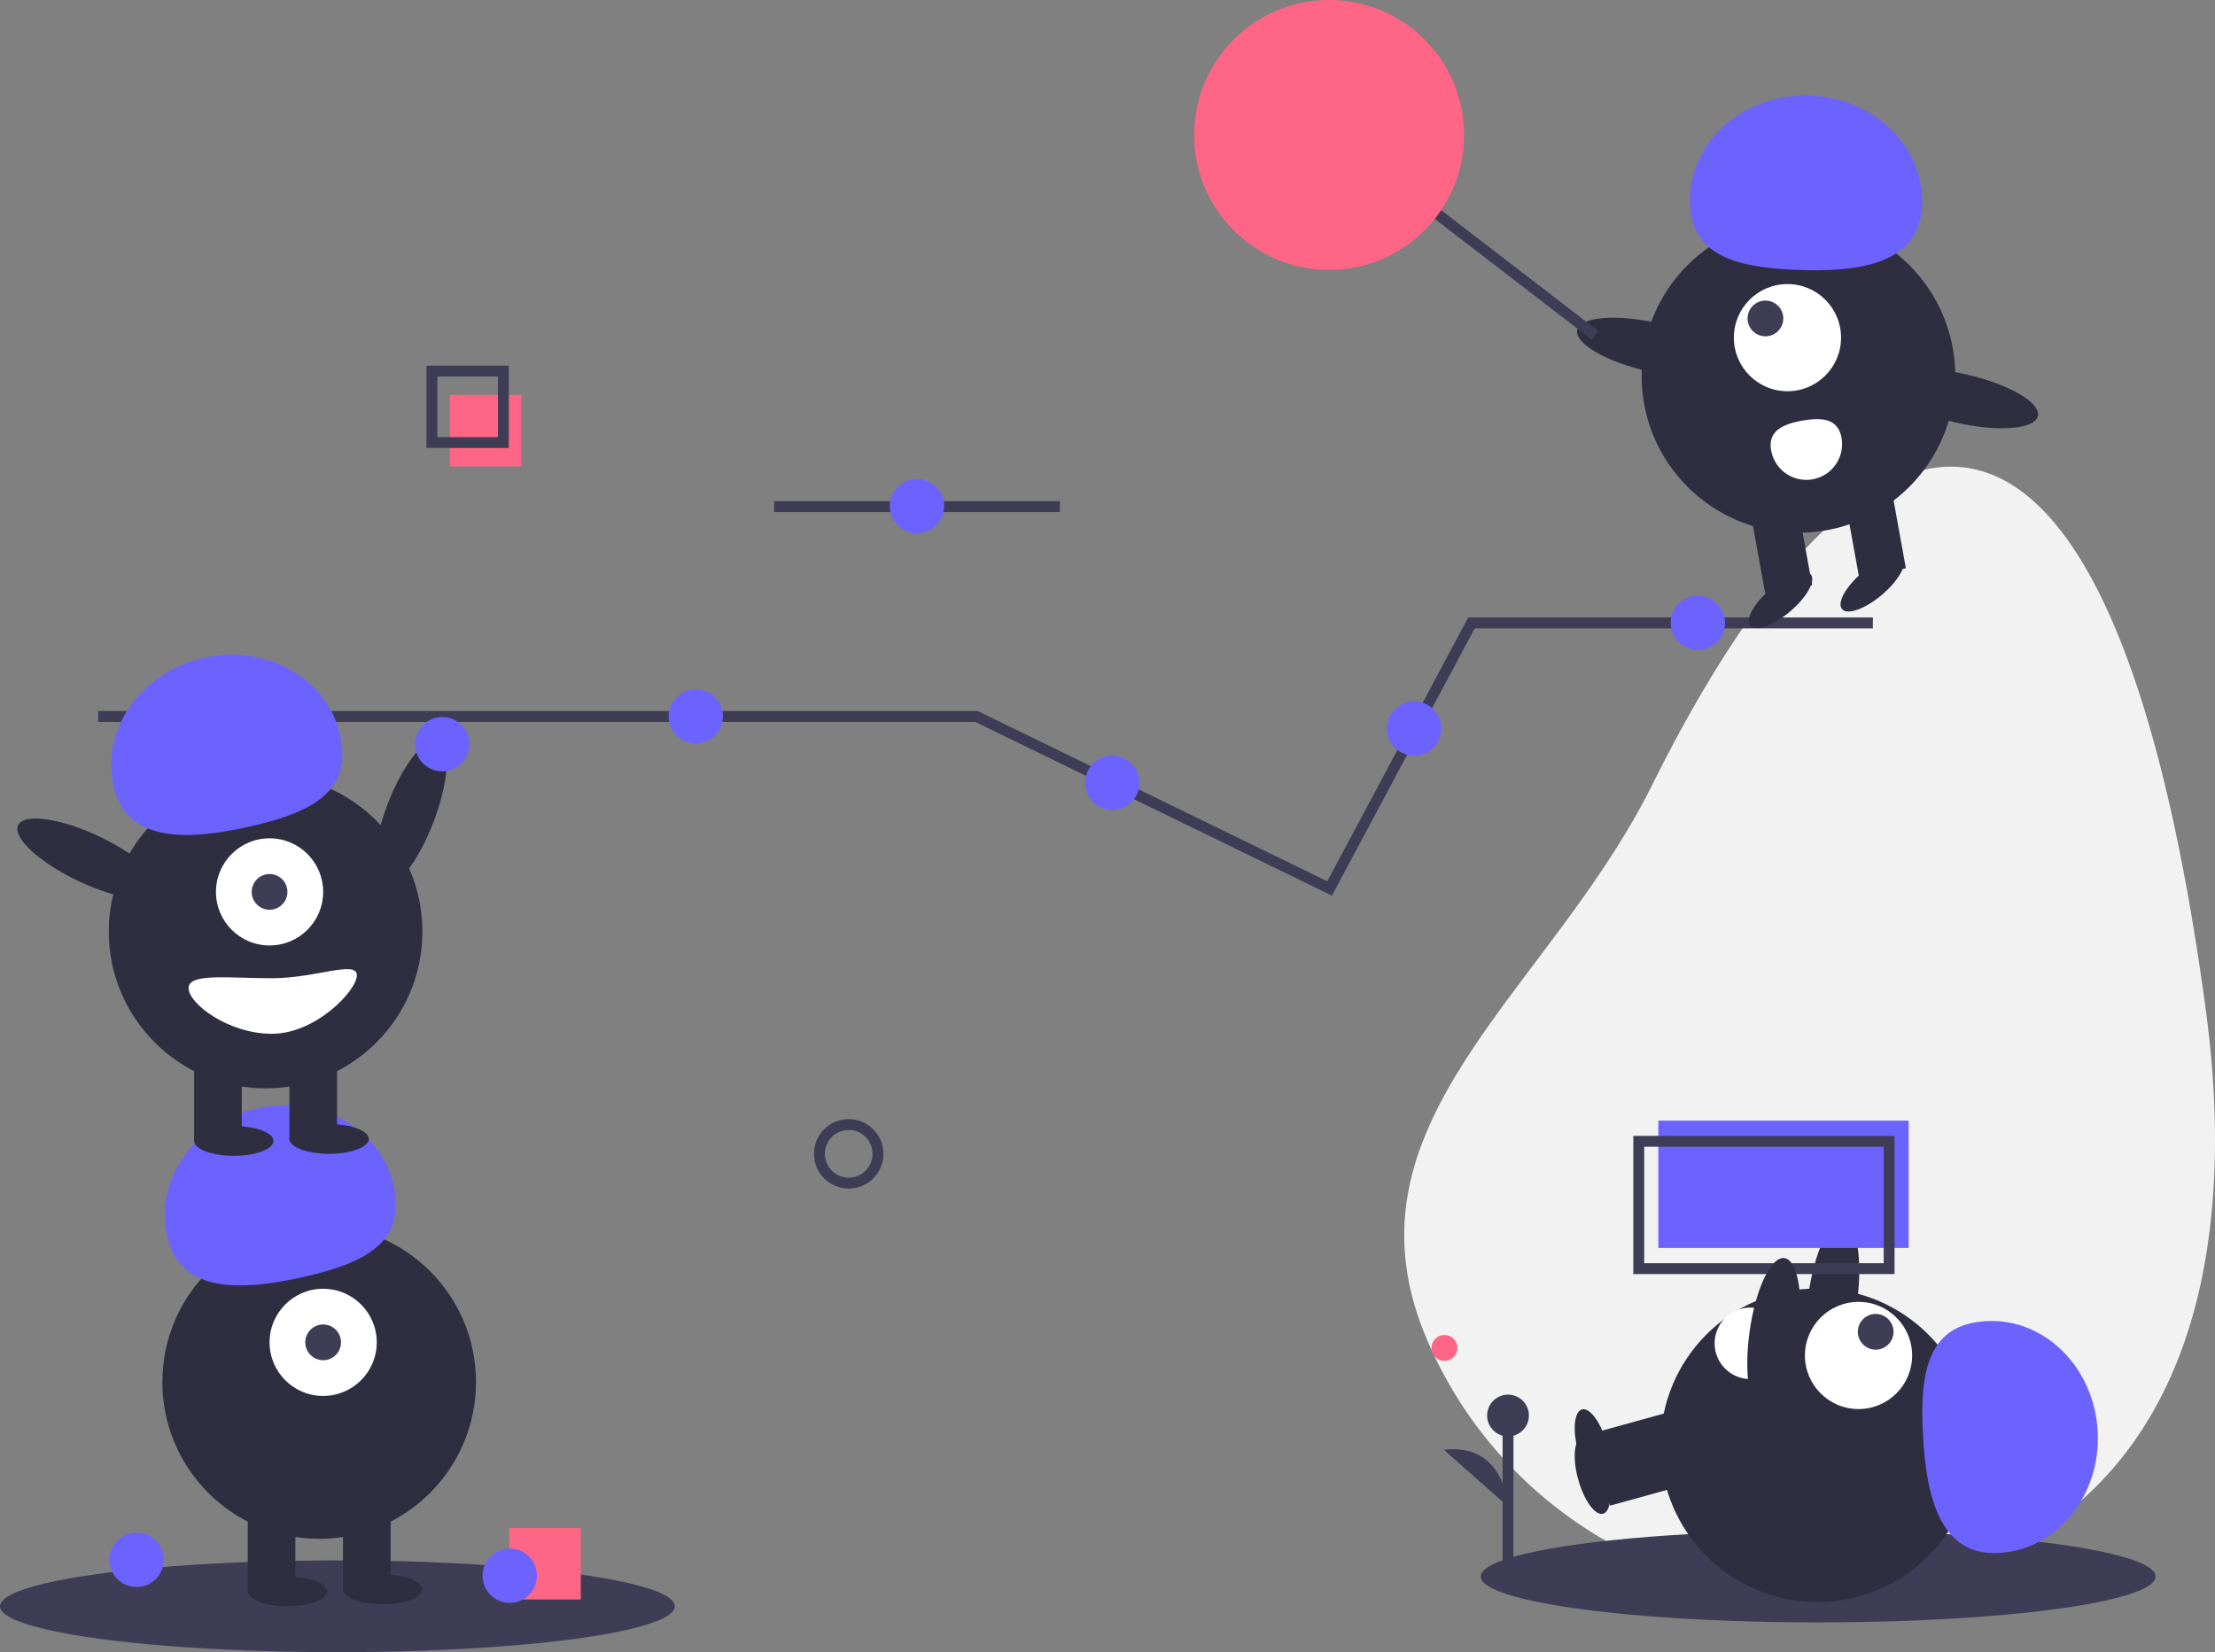 <svg id="tech_img" xmlns="http://www.w3.org/2000/svg" width="407.385" height="303.942" viewBox="0 0 407.385 303.942">
  <rect x="0" y="0" width="407.385" height="303.942" fill="#808080" stroke="none"/>
  <line id="Line_93" data-name="Line 93" x2="52.57" transform="translate(142.361 93.195)" fill="none" stroke="#3f3d56" stroke-miterlimit="10" stroke-width="2"/>
  <ellipse id="Ellipse_316" data-name="Ellipse 316" cx="14.42" cy="4.527" rx="14.42" ry="4.527" transform="matrix(0.357, -0.934, 0.934, 0.357, 66.127, 161.451)" fill="#2f2e41"/>
  <path id="Path_5196" data-name="Path 5196" d="M896.94,368.964c5.719,42.563-2.069,85.172-41.679,101.764A77.76,77.76,0,0,1,753.5,429.049c-16.592-39.611,22.556-63.312,41.679-101.764C834.01,249.2,879.179,236.786,896.94,368.964Z" transform="translate(-491.227 -183.037)" fill="#f2f2f2"/>
  <ellipse id="Ellipse_317" data-name="Ellipse 317" cx="62.061" cy="8.443" rx="62.061" ry="8.443" transform="translate(272.34 281.58)" fill="#3f3d56"/>
  <rect id="Rectangle_412" data-name="Rectangle 412" width="8.762" height="15.698" transform="translate(296.134 276.98) rotate(-105.453)" fill="#2f2e41"/>
  <ellipse id="Ellipse_318" data-name="Ellipse 318" cx="2.738" cy="7.301" rx="2.738" ry="7.301" transform="translate(288.315 265.126) rotate(-15.453)" fill="#2f2e41"/>
  <ellipse id="Ellipse_319" data-name="Ellipse 319" cx="14.42" cy="4.527" rx="14.42" ry="4.527" transform="translate(330.65 252.563) rotate(-82.281)" fill="#2f2e41"/>
  <circle id="Ellipse_320" data-name="Ellipse 320" cx="28.84" cy="28.84" r="28.84" transform="translate(305.41 237.038)" fill="#2f2e41"/>
  <rect id="Rectangle_413" data-name="Rectangle 413" width="8.762" height="15.698" transform="translate(296.134 271.869) rotate(-105.453)" fill="#2f2e41"/>
  <ellipse id="Ellipse_321" data-name="Ellipse 321" cx="2.738" cy="7.301" rx="2.738" ry="7.301" transform="translate(288.315 260.015) rotate(-15.453)" fill="#2f2e41"/>
  <circle id="Ellipse_322" data-name="Ellipse 322" cx="9.857" cy="9.857" r="9.857" transform="translate(331.966 239.5)" fill="#fff"/>
  <circle id="Ellipse_323" data-name="Ellipse 323" cx="3.286" cy="3.286" r="3.286" transform="translate(341.69 241.717)" fill="#3f3d56"/>
  <path id="Path_5197" data-name="Path 5197" d="M1024.517,742.073c10.673-.534,18.847-10.517,18.257-22.3s-9.719-20.9-20.392-20.363-12.347,8.912-11.758,20.692S1013.843,742.607,1024.517,742.073Z" transform="translate(-656.961 -456.375)" fill="#6c63ff"/>
  <path id="Path_5198" data-name="Path 5198" d="M912.989,705.773a6.571,6.571,0,0,1-1.06-13.1c3.617-.293,4.6,2.579,4.9,6.2S916.607,705.48,912.989,705.773Z" transform="translate(-590.526 -452.097)" fill="#fff"/>
  <path id="Path_5199" data-name="Path 5199" d="M49.464,331.1H211l25.045,12.2,39.9,19.441,26.091-48.85h73.831" transform="translate(-31.406 -199.297)" fill="none" stroke="#3f3d56" stroke-miterlimit="10" stroke-width="2"/>
  <circle id="Ellipse_324" data-name="Ellipse 324" cx="4.996" cy="4.996" r="4.996" transform="translate(76.345 131.913)" fill="#6c63ff"/>
  <circle id="Ellipse_325" data-name="Ellipse 325" cx="4.996" cy="4.996" r="4.996" transform="translate(122.975 126.802)" fill="#6c63ff"/>
  <circle id="Ellipse_326" data-name="Ellipse 326" cx="4.996" cy="4.996" r="4.996" transform="translate(199.582 139.015)" fill="#6c63ff"/>
  <circle id="Ellipse_327" data-name="Ellipse 327" cx="4.996" cy="4.996" r="4.996" transform="translate(307.275 109.594)" fill="#6c63ff"/>
  <circle id="Ellipse_328" data-name="Ellipse 328" cx="4.996" cy="4.996" r="4.996" transform="translate(255.094 129.023)" fill="#6c63ff"/>
  <circle id="Ellipse_329" data-name="Ellipse 329" cx="5.387" cy="5.387" r="5.387" transform="translate(150.707 206.878)" fill="none" stroke="#3f3d56" stroke-miterlimit="10" stroke-width="2"/>
  <ellipse id="Ellipse_330" data-name="Ellipse 330" cx="62.061" cy="8.443" rx="62.061" ry="8.443" transform="translate(0 287.056)" fill="#3f3d56"/>
  <circle id="Ellipse_331" data-name="Ellipse 331" cx="28.84" cy="28.84" r="28.84" transform="translate(29.864 225.406)" fill="#2f2e41"/>
  <rect id="Rectangle_414" data-name="Rectangle 414" width="8.762" height="15.698" transform="translate(45.562 276.88)" fill="#2f2e41"/>
  <rect id="Rectangle_415" data-name="Rectangle 415" width="8.762" height="15.698" transform="translate(63.085 276.88)" fill="#2f2e41"/>
  <ellipse id="Ellipse_332" data-name="Ellipse 332" cx="7.301" cy="2.738" rx="7.301" ry="2.738" transform="translate(45.562 290.023)" fill="#2f2e41"/>
  <ellipse id="Ellipse_333" data-name="Ellipse 333" cx="7.301" cy="2.738" rx="7.301" ry="2.738" transform="translate(63.085 289.658)" fill="#2f2e41"/>
  <circle id="Ellipse_334" data-name="Ellipse 334" cx="9.857" cy="9.857" r="9.857" transform="translate(49.578 237.088)" fill="#fff"/>
  <circle id="Ellipse_335" data-name="Ellipse 335" cx="3.286" cy="3.286" r="3.286" transform="translate(56.149 243.659)" fill="#3f3d56"/>
  <path id="Path_5200" data-name="Path 5200" d="M125.473,614.759c-2.329-10.429,5.115-20.967,16.627-23.538s22.731,3.8,25.06,14.229-5.3,14.276-16.812,16.846S127.8,625.188,125.473,614.759Z" transform="translate(-94.745 -387.333)" fill="#6c63ff"/>
  <circle id="Ellipse_336" data-name="Ellipse 336" cx="28.84" cy="28.84" r="28.84" transform="translate(20.008 142.536)" fill="#2f2e41"/>
  <rect id="Rectangle_416" data-name="Rectangle 416" width="8.762" height="15.698" transform="translate(35.705 194.01)" fill="#2f2e41"/>
  <rect id="Rectangle_417" data-name="Rectangle 417" width="8.762" height="15.698" transform="translate(53.229 194.01)" fill="#2f2e41"/>
  <ellipse id="Ellipse_337" data-name="Ellipse 337" cx="7.301" cy="2.738" rx="7.301" ry="2.738" transform="translate(35.705 207.152)" fill="#2f2e41"/>
  <ellipse id="Ellipse_338" data-name="Ellipse 338" cx="7.301" cy="2.738" rx="7.301" ry="2.738" transform="translate(53.229 206.787)" fill="#2f2e41"/>
  <circle id="Ellipse_339" data-name="Ellipse 339" cx="9.857" cy="9.857" r="9.857" transform="translate(39.721 154.218)" fill="#fff"/>
  <circle id="Ellipse_340" data-name="Ellipse 340" cx="3.286" cy="3.286" r="3.286" transform="translate(46.292 160.789)" fill="#3f3d56"/>
  <path id="Path_5201" data-name="Path 5201" d="M98.473,387.759c-2.329-10.429,5.115-20.967,16.627-23.538s22.731,3.8,25.06,14.229-5.3,14.276-16.812,16.846S100.8,398.188,98.473,387.759Z" transform="translate(-77.602 -243.204)" fill="#6c63ff"/>
  <ellipse id="Ellipse_341" data-name="Ellipse 341" cx="4.527" cy="14.42" rx="4.527" ry="14.42" transform="translate(1.395 155.905) rotate(-64.626)" fill="#2f2e41"/>
  <path id="Path_5202" data-name="Path 5202" d="M137.043,525.568c0,2.823,7.268,8.4,15.333,8.4S168,526.018,168,523.2s-7.562.548-15.627.548S137.043,522.746,137.043,525.568Z" transform="translate(-102.362 -343.788)" fill="#fff"/>
  <rect id="Rectangle_418" data-name="Rectangle 418" width="46.046" height="23.423" transform="translate(305.004 206.157)" fill="#6c63ff"/>
  <rect id="Rectangle_419" data-name="Rectangle 419" width="46.046" height="23.423" transform="translate(301.401 209.961)" fill="none" stroke="#3f3d56" stroke-miterlimit="10" stroke-width="2"/>
  <rect id="Rectangle_420" data-name="Rectangle 420" width="13.142" height="13.142" transform="translate(82.725 72.648)" fill="#ff6584"/>
  <rect id="Rectangle_421" data-name="Rectangle 421" width="13.142" height="13.142" transform="translate(79.44 68.268)" fill="none" stroke="#3f3d56" stroke-miterlimit="10" stroke-width="2"/>
  <circle id="Ellipse_342" data-name="Ellipse 342" cx="28.84" cy="28.84" r="28.84" transform="translate(301.93 40.329)" fill="#2f2e41"/>
  <rect id="Rectangle_422" data-name="Rectangle 422" width="8.762" height="15.698" transform="translate(350.53 104.545) rotate(169.739)" fill="#2f2e41"/>
  <rect id="Rectangle_423" data-name="Rectangle 423" width="8.762" height="15.698" transform="translate(333.287 107.667) rotate(169.739)" fill="#2f2e41"/>
  <ellipse id="Ellipse_343" data-name="Ellipse 343" cx="7.301" cy="2.738" rx="7.301" ry="2.738" transform="matrix(0.763, -0.646, 0.646, 0.763, 320.133, 113.021)" fill="#2f2e41"/>
  <ellipse id="Ellipse_344" data-name="Ellipse 344" cx="7.301" cy="2.738" rx="7.301" ry="2.738" transform="matrix(0.763, -0.646, 0.646, 0.763, 337.017, 109.964)" fill="#2f2e41"/>
  <circle id="Ellipse_345" data-name="Ellipse 345" cx="9.857" cy="9.857" r="9.857" transform="translate(318.894 52.258)" fill="#fff"/>
  <circle id="Ellipse_346" data-name="Ellipse 346" cx="3.286" cy="3.286" r="3.286" transform="translate(321.414 55.296)" fill="#3f3d56"/>
  <path id="Path_5203" data-name="Path 5203" d="M936.165,102.079c.434-10.677-8.768-19.721-20.554-20.2s-21.69,7.789-22.124,18.466,7.758,13.1,19.544,13.582S935.731,112.756,936.165,102.079Z" transform="translate(-582.642 -64.285)" fill="#6c63ff"/>
  <ellipse id="Ellipse_347" data-name="Ellipse 347" cx="4.527" cy="14.42" rx="4.527" ry="14.42" transform="matrix(0.223, -0.975, 0.975, 0.223, 289.072, 65.106)" fill="#2f2e41"/>
  <ellipse id="Ellipse_348" data-name="Ellipse 348" cx="4.527" cy="14.42" rx="4.527" ry="14.42" transform="matrix(0.223, -0.975, 0.975, 0.223, 345.684, 74.522)" fill="#2f2e41"/>
  <path id="Path_5204" data-name="Path 5204" d="M947.137,248.362A6.571,6.571,0,0,1,934.2,250.7c-.646-3.571,2.115-4.835,5.686-5.481S946.49,244.791,947.137,248.362Z" transform="translate(-608.446 -167.827)" fill="#fff"/>
  <line id="Line_94" data-name="Line 94" x2="33.221" y2="25.555" transform="translate(260.148 36.142)" fill="none" stroke="#3f3d56" stroke-miterlimit="10" stroke-width="2"/>
  <circle id="Ellipse_349" data-name="Ellipse 349" cx="24.825" cy="24.825" r="24.825" transform="translate(219.626)" fill="#ff6584"/>
  <ellipse id="Ellipse_350" data-name="Ellipse 350" cx="14.42" cy="4.527" rx="14.42" ry="4.527" transform="translate(319.825 259.415) rotate(-82.281)" fill="#2f2e41"/>
  <circle id="Ellipse_351" data-name="Ellipse 351" cx="4.996" cy="4.996" r="4.996" transform="translate(20.125 281.956)" fill="#6c63ff"/>
  <rect id="Rectangle_424" data-name="Rectangle 424" width="13.142" height="13.142" transform="translate(93.677 281.102)" fill="#ff6584"/>
  <circle id="Ellipse_352" data-name="Ellipse 352" cx="4.996" cy="4.996" r="4.996" transform="translate(88.757 284.877)" fill="#6c63ff"/>
  <circle id="Ellipse_353" data-name="Ellipse 353" cx="4.996" cy="4.996" r="4.996" transform="translate(163.649 88.105)" fill="#6c63ff"/>
  <circle id="Ellipse_354" data-name="Ellipse 354" cx="2.386" cy="2.386" r="2.386" transform="translate(263.281 245.587)" fill="#ff6584"/>
  <line id="Line_95" data-name="Line 95" y1="27.165" transform="translate(277.356 260.407)" fill="#3f3d56" stroke="#3f3d56" stroke-miterlimit="10" stroke-width="2"/>
  <circle id="Ellipse_355" data-name="Ellipse 355" cx="3.842" cy="3.842" r="3.842" transform="translate(273.514 256.566)" fill="#3f3d56"/>
  <path id="Path_5205" data-name="Path 5205" d="M781.261,774.557s-.549-11.8-11.8-10.431" transform="translate(-503.905 -497.407)" fill="#3f3d56"/>
</svg>
